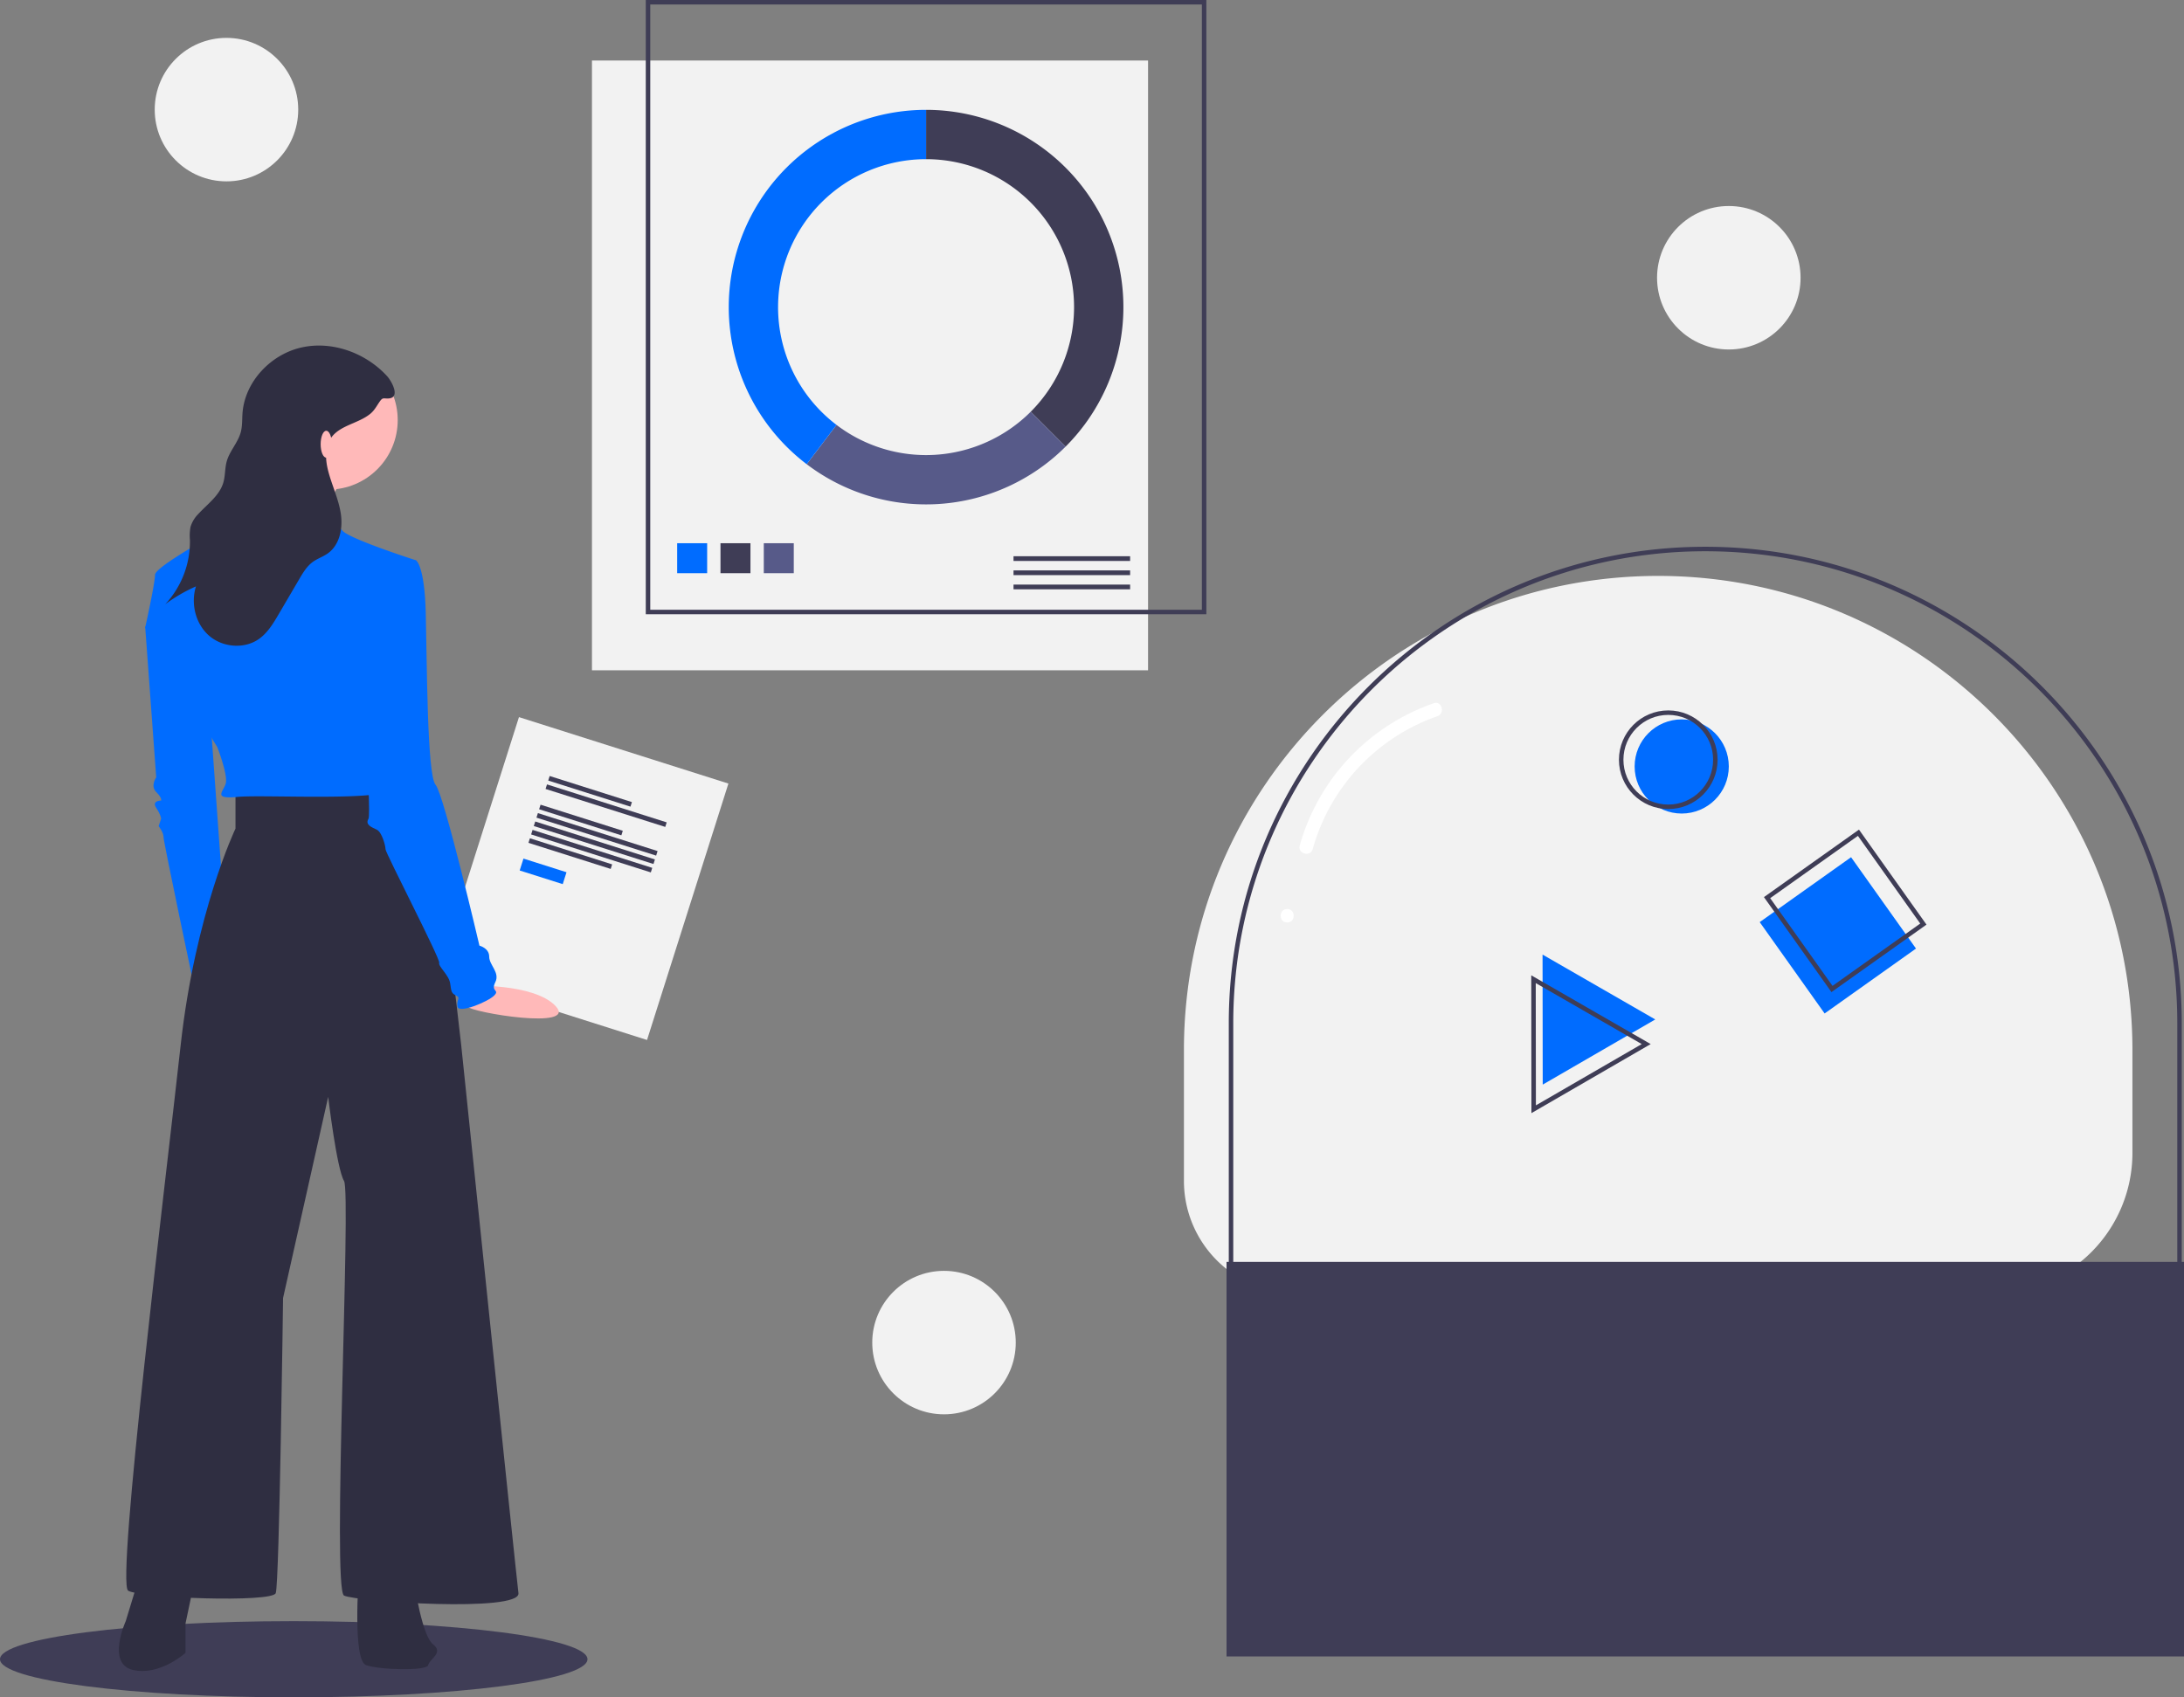 <svg xmlns="http://www.w3.org/2000/svg" xmlns:xlink="http://www.w3.org/1999/xlink" data-name="Layer 1" width="974" height="757.15" viewBox="0 0 974 757.15"><rect x="0" y="0" width="974" height="757.15" fill="#808080" stroke="none"/><title>creative experiment</title><rect x="264" y="27" width="248" height="272" fill="#f2f2f2"></rect><rect x="289" y="1" width="248" height="272" fill="none" stroke="#3f3d56" stroke-miterlimit="10" stroke-width="2"></rect><rect x="302" y="242.314" width="13.371" height="13.371" fill="#006cff"></rect><rect x="321.314" y="242.314" width="13.371" height="13.371" fill="#3f3d56"></rect><rect x="340.629" y="242.314" width="13.371" height="13.371" fill="#575a89"></rect><rect x="452" y="248.122" width="52" height="2.108" fill="#3f3d56"></rect><rect x="452" y="254.446" width="52" height="2.108" fill="#3f3d56"></rect><rect x="452" y="260.77" width="52" height="2.108" fill="#3f3d56"></rect><path d="M526,119.925v22A66,66,0,0,1,572.669,254.594l15.556,15.556A88,88,0,0,0,526,119.925Z" transform="translate(-113 -70.925)" fill="#3f3d56"></path><path d="M588.225,270.15,572.669,254.594a65.983,65.983,0,0,1-86.6,5.872L472.753,277.986a87.998,87.998,0,0,0,115.472-7.836Z" transform="translate(-113 -70.925)" fill="#575a89"></path><path d="M460,207.925a66,66,0,0,1,66-66v-22A87.999,87.999,0,0,0,472.753,277.986l13.316-17.521A65.885,65.885,0,0,1,460,207.925Z" transform="translate(-113 -70.925)" fill="#006cff"></path><path d="M691.122,647.825A50.122,50.122,0,0,1,641,597.703V539.325c0-116.808,94.692-211.5,211.5-211.5h0C969.308,327.825,1064,422.517,1064,539.325v45.894a62.606,62.606,0,0,1-62.606,62.606" transform="translate(-113 -70.925)" fill="#f2f2f2"></path><path d="M1022.394,710.825v-2A61.676,61.676,0,0,0,1084,647.219V527.325c0-116.07-94.43-210.5-210.5-210.5S663,411.255,663,527.325V659.703a49.178,49.178,0,0,0,49.122,49.122v2A51.18,51.18,0,0,1,661,659.703V527.325c0-117.173,95.327-212.5,212.5-212.5s212.5,95.327,212.5,212.5V647.219A63.679,63.679,0,0,1,1022.394,710.825Z" transform="translate(-113 -70.925)" fill="#3f3d56"></path><rect x="547" y="562.9" width="427" height="176" fill="#3f3d56"></rect><rect x="907.86" y="462.785" width="50" height="50" transform="matrix(0.815, -0.579, 0.579, 0.815, -223.081, 559.814)" fill="#006cff"></rect><rect x="911.14" y="451.865" width="50" height="50" transform="matrix(0.815, -0.579, 0.579, 0.815, -216.147, 559.695)" fill="none" stroke="#3f3d56" stroke-miterlimit="10" stroke-width="2"></rect><circle cx="750" cy="341.9" r="21" fill="#006cff"></circle><circle cx="744" cy="338.9" r="21" fill="none" stroke="#3f3d56" stroke-miterlimit="10" stroke-width="2"></circle><polygon points="687.934 425.82 713.068 440.287 738.201 454.754 713.105 469.287 688.01 483.82 687.972 454.82 687.934 425.82" fill="#006cff"></polygon><polygon points="683.895 436.803 709.028 451.271 734.162 465.738 709.066 480.271 683.97 494.803 683.932 465.803 683.895 436.803" fill="none" stroke="#3f3d56" stroke-miterlimit="10" stroke-width="2"></polygon><path d="M698.435,449.649a87.839,87.839,0,0,1,55.558-59.227c3.63-1.248,2.071-7.046-1.595-5.786a94.081,94.081,0,0,0-59.748,63.417c-1.03,3.727,4.757,5.318,5.786,1.595Z" transform="translate(-113 -70.925)" fill="#fff"></path><path d="M687.055,482.416c3.861,0,3.867-6,0-6-3.861,0-3.867,6,0,6Z" transform="translate(-113 -70.925)" fill="#fff"></path><rect x="324" y="402.825" width="98" height="120" transform="translate(44.45 -162.062) rotate(17.605)" fill="#f2f2f2"></rect><rect x="356.916" y="422.852" width="38.48" height="2.129" transform="translate(32.83 -164.839) rotate(17.605)" fill="#3f3d56"></rect><rect x="355.317" y="429.247" width="56" height="2.129" transform="translate(35.1 -166.705) rotate(17.605)" fill="#3f3d56"></rect><rect x="352.855" y="435.65" width="38.48" height="2.129" transform="translate(36.51 -163.011) rotate(17.605)" fill="#3f3d56"></rect><rect x="348.1" y="450.633" width="38.48" height="2.129" transform="translate(40.819 -160.871) rotate(17.605)" fill="#3f3d56"></rect><rect x="351.256" y="442.045" width="56" height="2.129" transform="translate(38.78 -164.878) rotate(17.605)" fill="#3f3d56"></rect><rect x="350.067" y="445.791" width="56" height="2.129" transform="translate(39.857 -164.343) rotate(17.605)" fill="#3f3d56"></rect><rect x="348.879" y="449.537" width="56" height="2.129" transform="translate(40.935 -163.808) rotate(17.605)" fill="#3f3d56"></rect><rect x="345.138" y="456.832" width="20.14" height="5.567" transform="translate(42.646 -156.831) rotate(17.605)" fill="#006cff"></rect><ellipse cx="131" cy="740.15" rx="131" ry="17" fill="#3f3d56"></ellipse><path d="M182.123,340.451l-4.352,10.335,4.895,66.905s-2.72,3.808,0,6.527,2.176,3.808,2.176,3.808-4.352,0-2.176,3.264,2.176,4.895,2.176,4.895l-1.088,3.264s2.176,2.72,2.176,4.895S200.073,513.424,200.073,513.424l13.598-26.653-7.615-106.068Z" transform="translate(-113 -70.925)" fill="#006cff"></path><path d="M321.758,510.587s29.699-1.2,39.168,9.277-37.202,2.897-39.842-.054S321.758,510.587,321.758,510.587Z" transform="translate(-113 -70.925)" fill="#ffb9b9"></path><path d="M175.052,774.515l-5.983,19.582s-8.703,19.038,3.264,21.758,23.389-7.615,23.389-7.615V795.185l4.352-20.67Z" transform="translate(-113 -70.925)" fill="#2f2e41"></path><path d="M272.961,774.515s-2.72,36.988,3.264,39.164,27.197,2.72,27.741,0,7.071-5.439,2.176-9.247-8.159-26.109-8.159-26.109Z" transform="translate(-113 -70.925)" fill="#2f2e41"></path><path d="M218.023,424.218V440.536s-17.95,37.532-24.477,96.821S164.717,777.235,170.156,780.499s64.185,5.439,65.817,1.088S239.237,649.953,239.237,649.953l20.126-89.75s3.808,32.092,7.071,37.532-5.439,182.22,0,184.94,78.871,7.615,77.783-1.088-25.565-244.773-25.565-244.773S306.142,425.306,302.334,424.218s-38.62-2.176-44.059-1.088S218.023,424.218,218.023,424.218Z" transform="translate(-113 -70.925)" fill="#2f2e41"></path><circle cx="146.363" cy="187.391" r="31.005" fill="#ffb9b9"></circle><path d="M265.89,284.425s-15.774,24.477-11.967,31.005-40.252-6.527-40.252-6.527,26.653-32.636,26.109-36.444S265.89,284.425,265.89,284.425Z" transform="translate(-113 -70.925)" fill="#ffb9b9"></path><path d="M298.526,320.869s-28.829-9.247-32.636-13.055a52.318,52.318,0,0,1-6.527-8.159s-34.812-4.895-35.9-4.895-9.247,9.791-11.423,11.967-29.917,16.862-29.917,20.67-4.352,23.389-4.352,23.389,9.791,20.126,15.774,24.477,7.615,3.264,8.159,10.335,8.159,18.494,8.159,18.494,4.895,12.511,3.808,16.318-5.983,7.071,5.439,5.983,67.993,2.176,67.993-3.808-10.879-63.097-10.879-63.097Z" transform="translate(-113 -70.925)" fill="#006cff"></path><path d="M288.192,321.957l10.335-1.088s3.808,2.176,4.352,23.389.544,72.344,4.352,76.696,19.582,71.8,19.582,71.8,4.352,1.088,4.352,4.895,4.895,7.071,2.72,11.423,2.176,3.264-.544,5.983-15.774,8.159-16.318,4.895,1.632-3.808-.544-4.895-2.176-1.632-2.72-5.439-5.439-7.615-4.895-9.247-23.933-48.955-23.933-50.586-1.632-7.615-3.808-8.703-5.439-2.176-3.808-4.895-4.352-84.311-4.352-84.311Z" transform="translate(-113 -70.925)" fill="#006cff"></path><path d="M285.581,238.653c-9.508-10.321-24.438-15.798-38.131-12.729s-25.222,15.226-26.293,29.218c-.219,2.862-.037,5.785-.777,8.559-1.246,4.664-4.952,8.361-6.259,13.009-.875,3.113-.616,6.465-1.543,9.562-1.714,5.724-7.019,9.456-11.062,13.855a14.02,14.02,0,0,0-3.541,5.795,21.852,21.852,0,0,0-.268,5.897,41.057,41.057,0,0,1-11.008,28.642,70.652,70.652,0,0,1,13.698-7.963c-2.404,7.655-.206,16.713,5.843,21.986s15.737,6.091,22.277,1.443c3.885-2.762,6.409-7,8.819-11.113l9.126-15.571c1.651-2.816,3.374-5.715,6.011-7.639,2.096-1.529,4.643-2.342,6.753-3.852,5.322-3.808,6.751-11.261,5.76-17.73s-3.9-12.475-5.568-18.803c-1.32-5.005-1.734-10.741,1.235-14.981,3.941-5.628,12.039-6.346,17.393-10.652,2.016-1.621,2.917-3.593,4.36-5.622,1.333-1.873,1.673-1.202,3.738-1.287C291.816,248.442,287.683,240.935,285.581,238.653Z" transform="translate(-113 -70.925)" fill="#2f2e41"></path><ellipse cx="145.5" cy="198.15" rx="2.5" ry="6" fill="#ffb9b9"></ellipse><circle cx="421" cy="598.9" r="32" fill="#f2f2f2"></circle><circle cx="101" cy="48.9" r="32" fill="#f2f2f2"></circle><circle cx="771" cy="123.9" r="32" fill="#f2f2f2"></circle></svg>